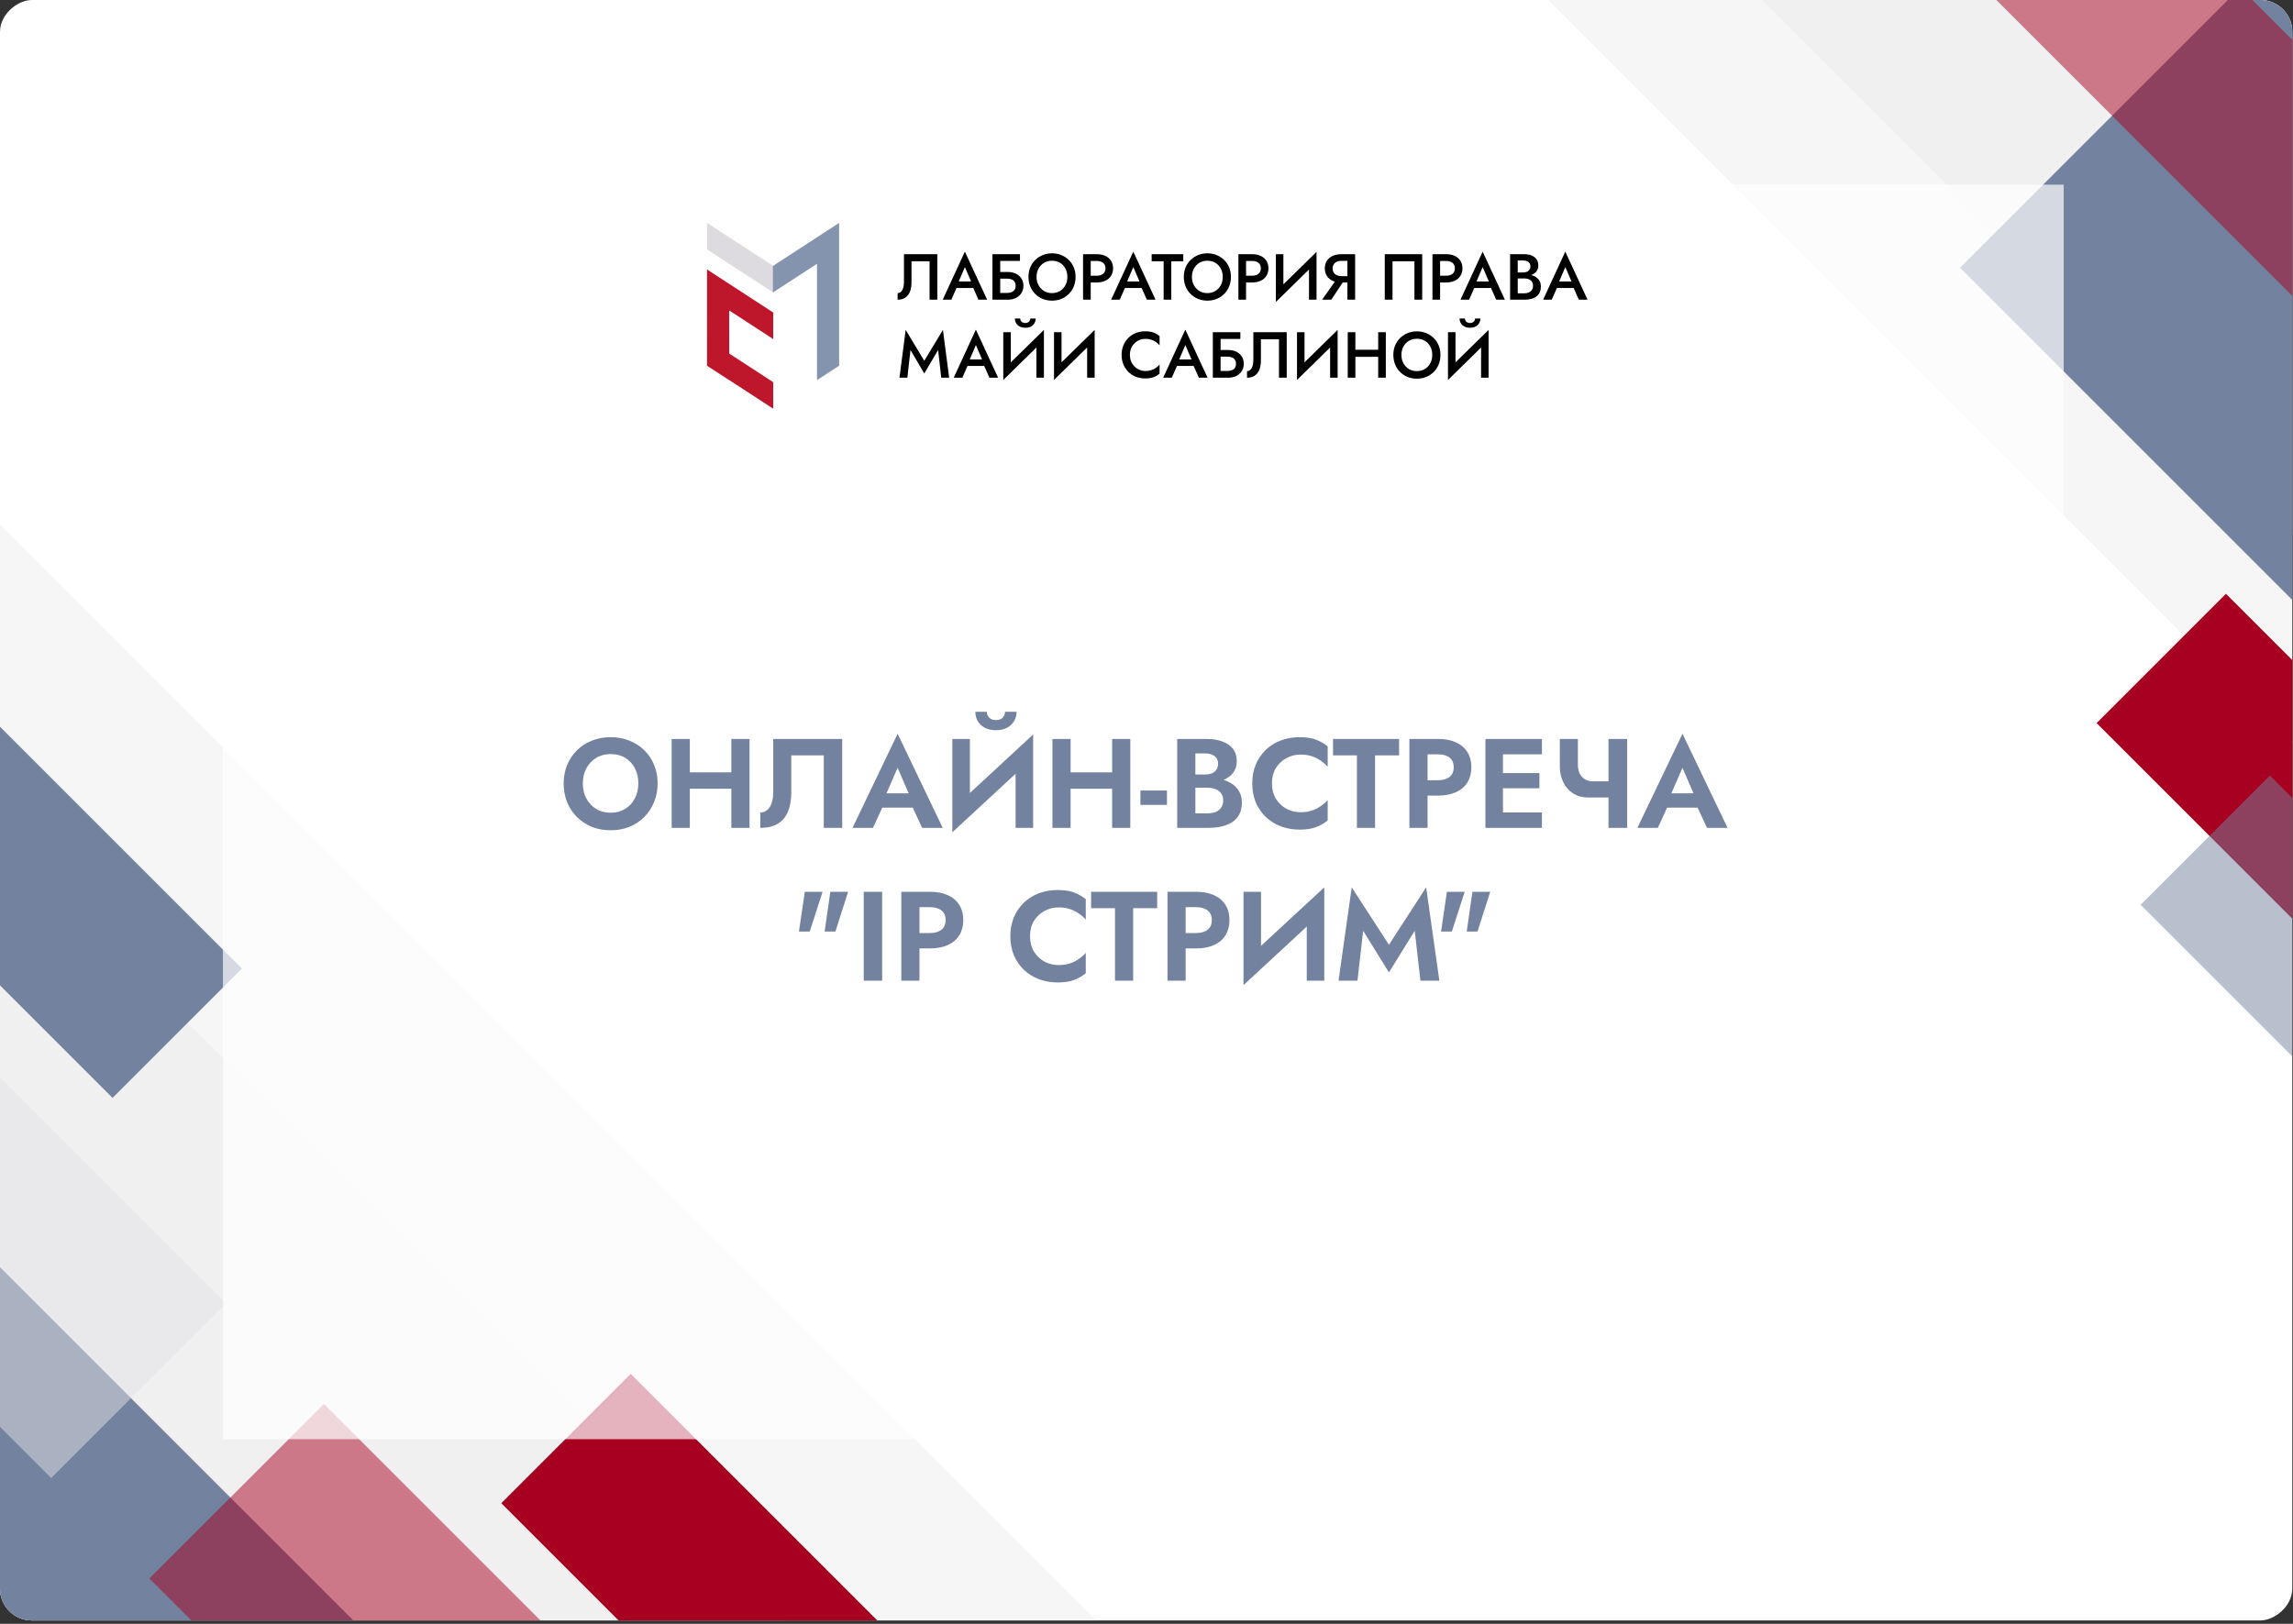 <?xml version="1.0" encoding="UTF-8"?> <svg xmlns="http://www.w3.org/2000/svg" width="360" height="255" viewBox="0 0 360 255" fill="none"><rect x="0" y="0" width="360" height="255" fill="#333333" stroke="none"/><g clip-path="url(#clip0_161_744)"><rect y="254.465" width="254.465" height="359.887" rx="5" transform="rotate(-90 0 254.465)" fill="white"></rect><rect x="227.203" y="-49.464" width="125.404" height="249.887" transform="rotate(-45 227.203 -49.464)" fill="#E3E1E5" fill-opacity="0.3"></rect><rect x="209.207" y="-33.831" width="125.404" height="249.887" transform="rotate(-45 209.207 -33.831)" fill="#E3E1E5" fill-opacity="0.3"></rect><rect x="307.723" y="42.044" width="75.873" height="87.915" transform="rotate(-45 307.723 42.044)" fill="#73829F"></rect><rect x="313.355" y="-0.074" width="28.427" height="74.073" transform="rotate(-45 313.355 -0.074)" fill="#A80020" fill-opacity="0.5"></rect><rect x="329.168" y="113.551" width="28.718" height="54.892" transform="rotate(-45 329.168 113.551)" fill="#A80020"></rect><rect x="336.074" y="142.09" width="28.718" height="54.892" transform="rotate(-45 336.074 142.09)" fill="#73829F" fill-opacity="0.5"></rect><rect x="-93.238" y="166.465" width="125.404" height="249.887" transform="rotate(-45 -93.238 166.465)" fill="#E3E1E5" fill-opacity="0.3"></rect><rect x="-97.988" y="210.454" width="125.404" height="249.887" transform="rotate(-45 -97.988 210.454)" fill="#E3E1E5" fill-opacity="0.3"></rect><rect x="-21.145" y="133.594" width="28.718" height="54.892" transform="rotate(-45 -21.145 133.594)" fill="#73829F"></rect><rect x="-51.254" y="236.504" width="62.767" height="104.94" transform="rotate(-45 -51.254 236.504)" fill="#73829F"></rect><rect x="78.707" y="236.055" width="28.718" height="54.892" transform="rotate(-45 78.707 236.055)" fill="#A80020"></rect><rect x="-44.34" y="179.719" width="38.753" height="74.073" transform="rotate(-45 -44.34 179.719)" fill="#E3E1E5" fill-opacity="0.5"></rect><rect x="23.453" y="247.879" width="38.753" height="74.073" transform="rotate(-45 23.453 247.879)" fill="#A80020" fill-opacity="0.5"></rect><rect x="35" y="29" width="289" height="197" fill="white" fill-opacity="0.7"></rect><path d="M91.503 123.021C91.503 123.912 91.689 124.703 92.061 125.394C92.433 126.085 92.945 126.63 93.597 127.029C94.248 127.428 95.006 127.627 95.87 127.627C96.734 127.627 97.492 127.428 98.143 127.029C98.794 126.63 99.299 126.085 99.658 125.394C100.031 124.703 100.217 123.912 100.217 123.021C100.217 122.13 100.037 121.339 99.678 120.648C99.319 119.957 98.814 119.412 98.163 119.013C97.511 118.614 96.747 118.415 95.87 118.415C95.006 118.415 94.248 118.614 93.597 119.013C92.945 119.412 92.433 119.957 92.061 120.648C91.689 121.339 91.503 122.13 91.503 123.021ZM88.492 123.021C88.492 121.957 88.678 120.987 89.05 120.11C89.422 119.219 89.941 118.448 90.606 117.797C91.27 117.145 92.048 116.647 92.939 116.301C93.843 115.942 94.82 115.763 95.87 115.763C96.933 115.763 97.91 115.942 98.801 116.301C99.692 116.647 100.469 117.145 101.134 117.797C101.812 118.448 102.33 119.219 102.689 120.11C103.061 120.987 103.247 121.957 103.247 123.021C103.247 124.071 103.061 125.048 102.689 125.952C102.33 126.843 101.818 127.62 101.154 128.285C100.502 128.95 99.725 129.468 98.821 129.84C97.93 130.199 96.946 130.379 95.87 130.379C94.793 130.379 93.803 130.199 92.899 129.84C92.008 129.468 91.23 128.95 90.566 128.285C89.901 127.62 89.389 126.843 89.03 125.952C88.671 125.048 88.492 124.071 88.492 123.021ZM106.389 123.858V121.286H116.638V123.858H106.389ZM114.824 116.042H117.675V130H114.824V116.042ZM105.452 116.042H108.303V130H105.452V116.042ZM132.225 116.042V130H129.333V118.614H124.229V124.437C124.229 125.606 124.056 126.61 123.71 127.448C123.378 128.272 122.853 128.903 122.135 129.342C121.417 129.781 120.493 130 119.363 130V127.587C119.682 127.587 119.968 127.514 120.221 127.368C120.473 127.222 120.686 127.009 120.859 126.73C121.032 126.451 121.165 126.118 121.258 125.733C121.351 125.347 121.397 124.922 121.397 124.457V116.042H132.225ZM137.277 126.829L137.615 124.576H144.315L144.654 126.829H137.277ZM140.926 120.568L138.832 125.374L138.892 126.012L137.057 130H133.847L140.926 115.224L148.004 130H144.774L142.979 126.132L143.019 125.414L140.926 120.568ZM162.101 119.053L149.518 130.698L149.618 126.989L162.2 115.344L162.101 119.053ZM152.27 116.042V127.727L149.518 130.698V116.042H152.27ZM162.2 115.344V130H159.449V118.395L162.2 115.344ZM153.128 111.775H154.922C154.922 111.987 154.975 112.194 155.082 112.393C155.188 112.592 155.348 112.758 155.56 112.891C155.773 113.011 156.039 113.071 156.358 113.071C156.69 113.071 156.963 113.011 157.175 112.891C157.388 112.758 157.541 112.592 157.634 112.393C157.74 112.194 157.794 111.987 157.794 111.775H159.608C159.608 112.293 159.482 112.772 159.229 113.21C158.977 113.649 158.611 114.001 158.132 114.267C157.654 114.533 157.062 114.666 156.358 114.666C155.667 114.666 155.075 114.533 154.583 114.267C154.105 114.001 153.739 113.649 153.486 113.21C153.247 112.772 153.128 112.293 153.128 111.775ZM166.17 123.858V121.286H176.419V123.858H166.17ZM174.605 116.042H177.456V130H174.605V116.042ZM165.233 116.042H168.084V130H165.233V116.042ZM179.045 126.391V124.138H183.212V126.391H179.045ZM186.956 122.921V121.625H189.209C189.621 121.625 189.98 121.559 190.286 121.426C190.592 121.293 190.824 121.1 190.984 120.847C191.157 120.595 191.243 120.296 191.243 119.95C191.243 119.418 191.057 119.013 190.685 118.734C190.326 118.455 189.834 118.315 189.209 118.315H187.674V127.727H189.508C189.987 127.727 190.419 127.66 190.804 127.527C191.19 127.381 191.489 127.155 191.702 126.849C191.928 126.544 192.041 126.152 192.041 125.673C192.041 125.327 191.974 125.035 191.841 124.796C191.722 124.543 191.542 124.337 191.303 124.177C191.077 124.005 190.811 123.885 190.505 123.819C190.199 123.739 189.867 123.699 189.508 123.699H186.956V122.144H189.767C190.445 122.144 191.09 122.217 191.702 122.363C192.326 122.509 192.885 122.742 193.377 123.061C193.868 123.367 194.254 123.765 194.533 124.257C194.826 124.749 194.972 125.341 194.972 126.032C194.972 126.949 194.752 127.7 194.314 128.285C193.888 128.87 193.284 129.302 192.499 129.581C191.715 129.86 190.804 130 189.767 130H184.822V116.042H189.468C190.399 116.042 191.216 116.175 191.921 116.441C192.626 116.693 193.177 117.079 193.576 117.597C193.975 118.116 194.174 118.774 194.174 119.571C194.174 120.276 193.975 120.881 193.576 121.386C193.177 121.891 192.626 122.277 191.921 122.542C191.216 122.795 190.399 122.921 189.468 122.921H186.956ZM199.695 123.021C199.695 123.938 199.901 124.742 200.313 125.434C200.738 126.112 201.29 126.637 201.968 127.009C202.646 127.368 203.384 127.547 204.181 127.547C204.846 127.547 205.437 127.461 205.956 127.288C206.474 127.115 206.94 126.883 207.352 126.59C207.777 126.298 208.143 125.979 208.448 125.633V128.843C207.877 129.295 207.252 129.648 206.574 129.9C205.909 130.153 205.065 130.279 204.042 130.279C202.978 130.279 201.988 130.106 201.071 129.761C200.167 129.415 199.376 128.917 198.698 128.265C198.033 127.614 197.515 126.849 197.142 125.972C196.784 125.081 196.604 124.098 196.604 123.021C196.604 121.944 196.784 120.967 197.142 120.09C197.515 119.199 198.033 118.428 198.698 117.777C199.376 117.125 200.167 116.627 201.071 116.281C201.988 115.936 202.978 115.763 204.042 115.763C205.065 115.763 205.909 115.889 206.574 116.142C207.252 116.394 207.877 116.746 208.448 117.198V120.409C208.143 120.063 207.777 119.744 207.352 119.452C206.94 119.159 206.474 118.927 205.956 118.754C205.437 118.581 204.846 118.495 204.181 118.495C203.384 118.495 202.646 118.681 201.968 119.053C201.29 119.412 200.738 119.93 200.313 120.608C199.901 121.286 199.695 122.09 199.695 123.021ZM209.286 118.614V116.042H219.655V118.614H215.886V130H213.035V118.614H209.286ZM221.275 116.042H224.127V130H221.275V116.042ZM223.01 118.455V116.042H225.782C226.885 116.042 227.822 116.221 228.593 116.58C229.377 116.939 229.976 117.451 230.388 118.116C230.8 118.78 231.006 119.571 231.006 120.489C231.006 121.393 230.8 122.183 230.388 122.861C229.976 123.526 229.377 124.038 228.593 124.397C227.822 124.756 226.885 124.935 225.782 124.935H223.01V122.522H225.782C226.539 122.522 227.138 122.35 227.576 122.004C228.015 121.658 228.234 121.153 228.234 120.489C228.234 119.811 228.015 119.305 227.576 118.973C227.138 118.627 226.539 118.455 225.782 118.455H223.01ZM235.046 130V127.587H242.085V130H235.046ZM235.046 118.455V116.042H242.085V118.455H235.046ZM235.046 123.779V121.406H241.686V123.779H235.046ZM233.212 116.042H235.964V130H233.212V116.042ZM249.422 125.234L250.1 122.702H253.749V125.234H249.422ZM252.533 116.042H255.464V130H252.533V116.042ZM247.727 116.042V120.05C247.727 120.595 247.82 121.067 248.006 121.466C248.206 121.864 248.485 122.17 248.844 122.383C249.203 122.596 249.621 122.702 250.1 122.702L249.422 125.234C248.451 125.234 247.627 125.015 246.949 124.576C246.271 124.138 245.76 123.546 245.414 122.802C245.068 122.057 244.895 121.24 244.895 120.349V116.042H247.727ZM260.499 126.829L260.838 124.576H267.538L267.877 126.829H260.499ZM264.148 120.568L262.055 125.374L262.115 126.012L260.28 130H257.07L264.148 115.224L271.227 130H267.997L266.202 126.132L266.242 125.414L264.148 120.568ZM126.354 140.042H129.145L127.131 146.283H125.436L126.354 140.042ZM130.361 140.042H133.153L131.159 146.283H129.464L130.361 140.042ZM135.605 140.042H138.497V154H135.605V140.042ZM141.505 140.042H144.357V154H141.505V140.042ZM143.24 142.455V140.042H146.012C147.115 140.042 148.052 140.221 148.823 140.58C149.608 140.939 150.206 141.451 150.618 142.116C151.03 142.78 151.236 143.571 151.236 144.489C151.236 145.393 151.03 146.183 150.618 146.861C150.206 147.526 149.608 148.038 148.823 148.397C148.052 148.756 147.115 148.935 146.012 148.935H143.24V146.522H146.012C146.77 146.522 147.368 146.35 147.806 146.004C148.245 145.658 148.464 145.153 148.464 144.489C148.464 143.811 148.245 143.305 147.806 142.973C147.368 142.627 146.77 142.455 146.012 142.455H143.24ZM161.713 147.021C161.713 147.938 161.919 148.742 162.332 149.434C162.757 150.112 163.309 150.637 163.987 151.009C164.664 151.368 165.402 151.547 166.2 151.547C166.865 151.547 167.456 151.461 167.975 151.288C168.493 151.115 168.958 150.883 169.37 150.59C169.796 150.298 170.161 149.979 170.467 149.633V152.843C169.895 153.295 169.271 153.648 168.593 153.9C167.928 154.153 167.084 154.279 166.06 154.279C164.997 154.279 164.006 154.106 163.089 153.761C162.185 153.415 161.394 152.917 160.716 152.265C160.052 151.614 159.533 150.849 159.161 149.972C158.802 149.081 158.623 148.098 158.623 147.021C158.623 145.944 158.802 144.967 159.161 144.09C159.533 143.199 160.052 142.428 160.716 141.777C161.394 141.125 162.185 140.627 163.089 140.281C164.006 139.936 164.997 139.763 166.06 139.763C167.084 139.763 167.928 139.889 168.593 140.142C169.271 140.394 169.895 140.746 170.467 141.198V144.409C170.161 144.063 169.796 143.744 169.37 143.452C168.958 143.159 168.493 142.927 167.975 142.754C167.456 142.581 166.865 142.495 166.2 142.495C165.402 142.495 164.664 142.681 163.987 143.053C163.309 143.412 162.757 143.93 162.332 144.608C161.919 145.286 161.713 146.09 161.713 147.021ZM171.305 142.614V140.042H181.674V142.614H177.905V154H175.054V142.614H171.305ZM183.294 140.042H186.145V154H183.294V140.042ZM185.029 142.455V140.042H187.8C188.904 140.042 189.841 140.221 190.612 140.58C191.396 140.939 191.994 141.451 192.406 142.116C192.818 142.78 193.024 143.571 193.024 144.489C193.024 145.393 192.818 146.183 192.406 146.861C191.994 147.526 191.396 148.038 190.612 148.397C189.841 148.756 188.904 148.935 187.8 148.935H185.029V146.522H187.8C188.558 146.522 189.156 146.35 189.595 146.004C190.033 145.658 190.253 145.153 190.253 144.489C190.253 143.811 190.033 143.305 189.595 142.973C189.156 142.627 188.558 142.455 187.8 142.455H185.029ZM207.813 143.053L195.23 154.698L195.33 150.989L207.912 139.344L207.813 143.053ZM197.982 140.042V151.727L195.23 154.698V140.042H197.982ZM207.912 139.344V154H205.161V142.395L207.912 139.344ZM214.016 146.164L213.118 154H210.147L212.221 139.344L218.063 148.357L223.906 139.344L225.98 154H223.009L222.111 146.164L218.063 152.704L214.016 146.164ZM227.163 140.042H229.955L227.941 146.283H226.246L227.163 140.042ZM231.171 140.042H233.963L231.969 146.283H230.274L231.171 140.042Z" fill="#73829F"></path><path d="M121.397 45.932L111 39.165V35.001L121.397 41.765V45.932Z" fill="#DDDAE0"></path><path d="M121.397 53.248V49.08L111 42.313V46.481L111.003 53.252L111 53.248V57.416L111.007 57.419V57.436L114.494 59.702V59.688L121.397 64.184V60.016L114.491 55.52L114.484 48.75L121.397 53.248Z" fill="#BE162B"></path><path d="M121.348 41.765V45.932L128.267 41.427V59.7L131.745 57.424V39.165V35.001L121.348 41.765Z" fill="#8594AE"></path><path d="M147.163 47.062H145.943V41.028H143.105V44.377C143.105 44.907 143.027 45.376 142.87 45.782C142.714 46.188 142.475 46.502 142.152 46.725C141.829 46.95 141.422 47.062 140.926 47.062V46.031C141.089 46.031 141.232 45.988 141.353 45.903C141.474 45.818 141.578 45.697 141.663 45.539C141.748 45.382 141.813 45.199 141.856 44.989C141.898 44.78 141.921 44.547 141.921 44.295V39.915H147.16V47.062H147.163Z" fill="black"></path><path d="M150.367 44.558L150.347 44.823L149.362 47.059H148.008L151.485 39.516L154.976 47.059H153.613L152.647 44.886L152.627 44.591L151.489 41.936L150.367 44.558ZM149.858 44.201H153.162L153.387 45.223H149.623L149.858 44.201Z" fill="black"></path><path d="M160.135 39.915V40.975H157.033V47.059H155.812V39.915H160.135ZM156.292 42.711H158.256C158.716 42.711 159.13 42.799 159.492 42.976C159.855 43.153 160.145 43.401 160.357 43.725C160.569 44.05 160.677 44.433 160.677 44.875C160.677 45.31 160.569 45.693 160.357 46.024C160.145 46.355 159.855 46.61 159.492 46.79C159.13 46.97 158.716 47.062 158.256 47.062H156.292V46.001H158.103C158.373 46.001 158.612 45.962 158.814 45.88C159.016 45.798 159.176 45.674 159.287 45.507C159.398 45.34 159.453 45.13 159.453 44.878C159.453 44.626 159.398 44.416 159.287 44.249C159.176 44.082 159.016 43.958 158.814 43.876C158.612 43.794 158.373 43.755 158.103 43.755H156.292V42.711Z" fill="black"></path><path d="M161.743 42.004C161.925 41.556 162.186 41.166 162.522 40.836C162.859 40.505 163.25 40.246 163.703 40.059C164.154 39.873 164.64 39.778 165.162 39.778C165.697 39.778 166.189 39.873 166.636 40.059C167.083 40.246 167.475 40.505 167.811 40.836C168.147 41.166 168.405 41.556 168.59 42.004C168.773 42.453 168.865 42.947 168.865 43.484C168.865 44.015 168.773 44.509 168.59 44.964C168.408 45.419 168.15 45.815 167.817 46.149C167.485 46.483 167.096 46.742 166.646 46.932C166.199 47.118 165.703 47.213 165.162 47.213C164.633 47.213 164.144 47.118 163.69 46.932C163.24 46.745 162.849 46.483 162.516 46.149C162.183 45.815 161.925 45.422 161.743 44.964C161.56 44.509 161.469 44.015 161.469 43.484C161.469 42.947 161.56 42.456 161.743 42.004ZM163.054 44.794C163.263 45.174 163.55 45.475 163.912 45.697C164.274 45.92 164.692 46.028 165.158 46.028C165.632 46.028 166.052 45.917 166.414 45.697C166.777 45.475 167.06 45.174 167.269 44.794C167.475 44.414 167.579 43.979 167.579 43.487C167.579 42.996 167.478 42.561 167.272 42.175C167.07 41.791 166.786 41.49 166.424 41.271C166.062 41.052 165.638 40.944 165.158 40.944C164.692 40.944 164.274 41.052 163.912 41.271C163.55 41.49 163.263 41.791 163.054 42.175C162.845 42.558 162.738 42.996 162.738 43.487C162.741 43.975 162.845 44.411 163.054 44.794Z" fill="black"></path><path d="M171.24 39.915V47.062H170.039V39.915H171.24ZM170.754 39.915H172.189C172.711 39.915 173.161 40.006 173.543 40.186C173.921 40.366 174.218 40.622 174.433 40.952C174.646 41.283 174.753 41.676 174.753 42.131C174.753 42.586 174.646 42.982 174.433 43.316C174.221 43.65 173.925 43.906 173.543 44.086C173.164 44.266 172.711 44.357 172.189 44.357H170.754V43.297H172.189C172.603 43.297 172.936 43.198 173.187 43.002C173.438 42.806 173.562 42.514 173.562 42.134C173.562 41.755 173.438 41.466 173.187 41.273C172.936 41.08 172.603 40.982 172.189 40.982H170.754V39.915V39.915Z" fill="black"></path><path d="M176.808 44.558L176.788 44.823L175.803 47.059H174.449L177.927 39.516L181.418 47.059H180.054L179.088 44.886L179.069 44.591L177.93 41.936L176.808 44.558ZM176.299 44.201H179.604L179.829 45.223H176.064L176.299 44.201Z" fill="black"></path><path d="M180.809 39.915H185.774V41.028H183.892V47.062H182.691V41.028H180.809V39.915Z" fill="black"></path><path d="M186.133 42.004C186.316 41.556 186.577 41.166 186.913 40.836C187.249 40.505 187.641 40.246 188.094 40.059C188.544 39.873 189.03 39.778 189.552 39.778C190.087 39.778 190.58 39.873 191.027 40.059C191.474 40.246 191.865 40.505 192.201 40.836C192.537 41.166 192.795 41.556 192.981 42.004C193.164 42.453 193.255 42.947 193.255 43.484C193.255 44.015 193.164 44.509 192.981 44.964C192.798 45.419 192.541 45.815 192.208 46.149C191.875 46.483 191.487 46.742 191.037 46.932C190.59 47.118 190.094 47.213 189.552 47.213C189.024 47.213 188.535 47.118 188.081 46.932C187.631 46.745 187.239 46.483 186.907 46.149C186.574 45.815 186.316 45.422 186.133 44.964C185.951 44.509 185.859 44.015 185.859 43.484C185.859 42.947 185.951 42.456 186.133 42.004ZM187.445 44.794C187.654 45.174 187.941 45.475 188.303 45.697C188.665 45.92 189.083 46.028 189.549 46.028C190.022 46.028 190.443 45.917 190.805 45.697C191.167 45.475 191.451 45.174 191.66 44.794C191.865 44.414 191.97 43.979 191.97 43.487C191.97 42.996 191.869 42.561 191.663 42.175C191.461 41.791 191.177 41.49 190.815 41.271C190.453 41.052 190.029 40.944 189.549 40.944C189.083 40.944 188.665 41.052 188.303 41.271C187.941 41.49 187.654 41.791 187.445 42.175C187.236 42.558 187.128 42.996 187.128 43.487C187.132 43.975 187.236 44.411 187.445 44.794Z" fill="black"></path><path d="M195.63 39.915V47.062H194.43V39.915H195.63ZM195.144 39.915H196.58C197.102 39.915 197.552 40.006 197.933 40.186C198.312 40.366 198.609 40.622 198.824 40.952C199.036 41.283 199.144 41.676 199.144 42.131C199.144 42.586 199.036 42.982 198.824 43.316C198.612 43.65 198.315 43.906 197.933 44.086C197.555 44.266 197.102 44.357 196.58 44.357H195.144V43.297H196.58C196.994 43.297 197.327 43.198 197.578 43.002C197.829 42.806 197.953 42.514 197.953 42.134C197.953 41.755 197.829 41.466 197.578 41.273C197.327 41.08 196.994 40.982 196.58 40.982H195.144V39.915Z" fill="black"></path><path d="M200.316 47.416L200.368 45.753L206.694 39.555L206.641 41.209L200.316 47.416ZM201.493 46.057L200.312 47.416V39.912H201.493V46.057ZM206.694 47.059H205.513V40.934L206.694 39.555V47.059Z" fill="black"></path><path d="M209.012 47.062H207.566L209.977 43.654H211.279L209.012 47.062ZM210.597 40.956C210.326 40.956 210.088 41.005 209.879 41.1C209.674 41.195 209.511 41.332 209.397 41.509C209.282 41.686 209.224 41.905 209.224 42.164C209.224 42.416 209.282 42.632 209.397 42.812C209.511 42.992 209.674 43.13 209.879 43.221C210.085 43.313 210.326 43.359 210.597 43.359H212.033V44.361H210.548C210.039 44.361 209.592 44.269 209.204 44.086C208.816 43.902 208.519 43.644 208.31 43.31C208.101 42.976 207.994 42.586 207.994 42.134C207.994 41.682 208.098 41.296 208.31 40.965C208.519 40.635 208.819 40.38 209.204 40.196C209.589 40.013 210.039 39.921 210.548 39.921H212.033V40.962H210.597V40.956ZM212.754 47.062H211.543V39.915H212.754V47.062Z" fill="black"></path><path d="M218.626 41.028V47.062H217.406V39.915H223.285V47.062H222.065V41.028H218.626Z" fill="black"></path><path d="M226.095 39.915V47.062H224.895V39.915H226.095ZM225.606 39.915H227.041C227.563 39.915 228.013 40.006 228.395 40.186C228.773 40.366 229.07 40.622 229.286 40.952C229.498 41.283 229.605 41.676 229.605 42.131C229.605 42.586 229.498 42.982 229.286 43.316C229.074 43.65 228.777 43.906 228.395 44.086C228.017 44.266 227.563 44.357 227.041 44.357H225.606V43.297H227.041C227.455 43.297 227.788 43.198 228.039 43.002C228.291 42.806 228.415 42.514 228.415 42.134C228.415 41.755 228.291 41.466 228.039 41.273C227.788 41.08 227.455 40.982 227.041 40.982H225.606V39.915Z" fill="black"></path><path d="M231.656 44.558L231.636 44.823L230.651 47.059H229.297L232.775 39.516L236.265 47.059H234.902L233.936 44.886L233.916 44.591L232.778 41.936L231.656 44.558ZM231.147 44.201H234.451L234.677 45.223H230.912L231.147 44.201Z" fill="black"></path><path d="M237.996 42.783H239.144C239.37 42.783 239.565 42.747 239.735 42.671C239.905 42.596 240.035 42.488 240.133 42.35C240.228 42.21 240.277 42.043 240.277 41.846C240.277 41.548 240.172 41.316 239.967 41.152C239.761 40.988 239.487 40.907 239.148 40.907H238.283V46.063H239.282C239.552 46.063 239.794 46.021 240.002 45.929C240.211 45.841 240.378 45.71 240.502 45.536C240.622 45.363 240.684 45.143 240.684 44.878C240.684 44.682 240.652 44.511 240.583 44.367C240.515 44.223 240.417 44.102 240.29 44.004C240.159 43.906 240.012 43.834 239.843 43.791C239.673 43.748 239.487 43.725 239.285 43.725H238.003V43.051H239.357C239.702 43.051 240.029 43.09 240.339 43.169C240.648 43.248 240.919 43.365 241.157 43.523C241.396 43.68 241.581 43.879 241.715 44.125C241.852 44.37 241.917 44.662 241.917 45.002C241.917 45.471 241.81 45.86 241.591 46.165C241.373 46.472 241.073 46.698 240.691 46.842C240.309 46.99 239.862 47.062 239.353 47.062H237.086V39.915H239.233C239.686 39.915 240.084 39.98 240.423 40.108C240.763 40.239 241.03 40.435 241.223 40.7C241.415 40.965 241.513 41.303 241.513 41.712C241.513 42.066 241.415 42.367 241.223 42.616C241.03 42.864 240.763 43.054 240.423 43.182C240.084 43.313 239.686 43.375 239.233 43.375H238.003V42.783H237.996Z" fill="black"></path><path d="M244.632 44.558L244.612 44.823L243.627 47.059H242.273L245.751 39.516L249.242 47.059H247.878L246.912 44.886L246.893 44.591L245.754 41.936L244.632 44.558ZM244.123 44.201H247.428L247.653 45.223H243.888L244.123 44.201Z" fill="black"></path><path d="M142.455 59.309H141.215L142.19 51.805L145.11 56.654L148.04 51.805L149.015 59.309H147.775L147.286 54.961L145.11 58.648L142.944 54.961L142.455 59.309Z" fill="black"></path><path d="M152.093 56.808L152.073 57.073L151.088 59.309H149.734L153.212 51.766L156.703 59.309H155.339L154.373 57.136L154.354 56.841L153.215 54.186L152.093 56.808ZM151.584 56.448H154.889L155.114 57.469H151.349L151.584 56.448Z" fill="black"></path><path d="M157.516 59.669L157.568 58.005L163.894 51.808L163.841 53.461L157.516 59.669ZM158.697 58.31L157.516 59.669V52.164H158.697V58.31ZM160.171 50.02C160.171 50.121 160.197 50.226 160.246 50.331C160.298 50.436 160.383 50.528 160.501 50.606C160.618 50.685 160.778 50.724 160.974 50.724C161.163 50.724 161.316 50.685 161.437 50.606C161.554 50.528 161.639 50.436 161.691 50.331C161.744 50.226 161.766 50.121 161.766 50.02H162.602C162.602 50.266 162.54 50.501 162.419 50.724C162.298 50.947 162.116 51.13 161.874 51.264C161.633 51.402 161.333 51.467 160.974 51.467C160.621 51.467 160.321 51.398 160.073 51.264C159.825 51.127 159.639 50.947 159.519 50.724C159.398 50.501 159.336 50.266 159.336 50.02H160.171ZM163.894 59.312H162.713V53.186L163.894 51.808V59.312Z" fill="black"></path><path d="M165.48 59.666L165.533 58.003L171.858 51.805L171.806 53.459L165.48 59.666ZM166.661 58.307L165.48 59.666V52.162H166.661V58.307ZM171.858 59.309H170.681V53.184L171.862 51.805V59.309H171.858Z" fill="black"></path><path d="M177.734 57.059C177.962 57.436 178.259 57.731 178.625 57.943C178.99 58.153 179.391 58.261 179.825 58.261C180.165 58.261 180.471 58.218 180.745 58.127C181.019 58.038 181.267 57.917 181.483 57.763C181.701 57.609 181.89 57.436 182.053 57.236V58.677C181.763 58.922 181.44 59.109 181.091 59.237C180.742 59.364 180.305 59.43 179.783 59.43C179.261 59.43 178.775 59.341 178.325 59.165C177.874 58.988 177.483 58.732 177.15 58.398C176.817 58.065 176.56 57.672 176.37 57.22C176.184 56.768 176.09 56.274 176.09 55.733C176.09 55.19 176.184 54.689 176.37 54.237C176.556 53.785 176.817 53.392 177.15 53.062C177.483 52.731 177.874 52.476 178.325 52.296C178.775 52.116 179.261 52.024 179.783 52.024C180.305 52.024 180.742 52.089 181.091 52.217C181.44 52.348 181.76 52.538 182.053 52.79V54.221C181.89 54.031 181.701 53.857 181.483 53.707C181.264 53.553 181.019 53.432 180.745 53.343C180.471 53.255 180.165 53.209 179.825 53.209C179.391 53.209 178.99 53.314 178.625 53.52C178.259 53.726 177.962 54.021 177.734 54.398C177.506 54.774 177.395 55.219 177.395 55.73C177.395 56.241 177.506 56.683 177.734 57.059Z" fill="black"></path><path d="M184.976 56.808L184.956 57.073L183.971 59.309H182.617L186.095 51.766L189.586 59.309H188.222L187.256 57.136L187.237 56.841L186.098 54.186L184.976 56.808ZM184.467 56.448H187.772L187.997 57.469H184.232L184.467 56.448Z" fill="black"></path><path d="M194.737 52.165V53.225H191.634V59.312H190.414V52.165H194.737ZM190.89 54.961H192.854C193.314 54.961 193.729 55.049 194.091 55.226C194.453 55.403 194.743 55.651 194.955 55.975C195.167 56.3 195.275 56.683 195.275 57.125C195.275 57.56 195.167 57.943 194.955 58.274C194.743 58.605 194.453 58.86 194.091 59.04C193.729 59.22 193.314 59.312 192.854 59.312H190.89V58.251H192.701C192.972 58.251 193.21 58.212 193.412 58.13C193.614 58.048 193.774 57.924 193.885 57.757C193.996 57.59 194.052 57.38 194.052 57.128C194.052 56.876 193.996 56.666 193.885 56.499C193.774 56.332 193.614 56.208 193.412 56.126C193.21 56.044 192.972 56.005 192.701 56.005H190.89V54.961Z" fill="black"></path><path d="M202.019 59.312H200.799V53.278H197.961V56.627C197.961 57.157 197.882 57.626 197.726 58.032C197.569 58.438 197.331 58.752 197.008 58.975C196.685 59.2 196.277 59.312 195.781 59.312V58.281C195.944 58.281 196.088 58.238 196.209 58.153C196.329 58.068 196.434 57.947 196.519 57.789C196.603 57.632 196.669 57.449 196.711 57.239C196.753 57.03 196.776 56.797 196.776 56.545V52.165H202.016V59.312H202.019Z" fill="black"></path><path d="M203.629 59.666L203.681 58.003L210.007 51.805L209.955 53.459L203.629 59.666ZM204.81 58.307L203.629 59.666V52.162H204.81V58.307ZM210.007 59.309H208.826V53.184L210.007 51.805V59.309Z" fill="black"></path><path d="M212.794 52.165V59.312H211.594V52.165H212.794ZM212.07 54.921H217.156V56.035H212.07V54.921ZM217.574 52.165V59.312H216.373V52.165H217.574Z" fill="black"></path><path d="M219.028 54.258C219.211 53.809 219.472 53.42 219.808 53.089C220.144 52.759 220.535 52.5 220.989 52.313C221.439 52.127 221.925 52.032 222.447 52.032C222.982 52.032 223.475 52.127 223.921 52.313C224.368 52.5 224.76 52.759 225.096 53.089C225.432 53.42 225.69 53.809 225.876 54.258C226.058 54.707 226.15 55.201 226.15 55.738C226.15 56.268 226.058 56.763 225.876 57.218C225.693 57.673 225.435 58.069 225.102 58.403C224.77 58.737 224.381 58.996 223.931 59.185C223.484 59.372 222.988 59.467 222.447 59.467C221.918 59.467 221.429 59.372 220.976 59.185C220.525 58.999 220.134 58.737 219.801 58.403C219.468 58.069 219.211 57.676 219.028 57.218C218.845 56.763 218.754 56.268 218.754 55.738C218.754 55.201 218.845 54.707 219.028 54.258ZM220.339 57.044C220.548 57.424 220.835 57.725 221.197 57.948C221.56 58.171 221.977 58.279 222.444 58.279C222.917 58.279 223.338 58.167 223.7 57.948C224.062 57.725 224.346 57.424 224.554 57.044C224.76 56.664 224.864 56.229 224.864 55.738C224.864 55.247 224.763 54.811 224.558 54.425C224.355 54.042 224.072 53.741 223.709 53.521C223.347 53.302 222.923 53.194 222.444 53.194C221.977 53.194 221.56 53.302 221.197 53.521C220.835 53.741 220.548 54.042 220.339 54.425C220.131 54.808 220.023 55.247 220.023 55.738C220.023 56.229 220.131 56.664 220.339 57.044Z" fill="black"></path><path d="M227.332 59.669L227.384 58.005L233.71 51.808L233.658 53.461L227.332 59.669ZM228.513 58.31L227.332 59.669V52.164H228.513V58.31ZM229.988 50.02C229.988 50.121 230.014 50.226 230.063 50.331C230.115 50.436 230.2 50.528 230.317 50.606C230.435 50.685 230.594 50.724 230.79 50.724C230.979 50.724 231.133 50.685 231.253 50.606C231.371 50.528 231.456 50.436 231.508 50.331C231.56 50.226 231.583 50.121 231.583 50.02H232.418C232.418 50.266 232.356 50.501 232.235 50.724C232.115 50.95 231.932 51.13 231.691 51.264C231.449 51.402 231.149 51.467 230.79 51.467C230.438 51.467 230.138 51.398 229.89 51.264C229.642 51.127 229.456 50.947 229.335 50.724C229.214 50.501 229.152 50.266 229.152 50.02H229.988ZM233.71 59.312H232.529V53.186L233.71 51.808V59.312Z" fill="black"></path></g><defs><clipPath id="clip0_161_744"><rect y="254.465" width="254.465" height="359.887" rx="5" transform="rotate(-90 0 254.465)" fill="white"></rect></clipPath></defs></svg> 